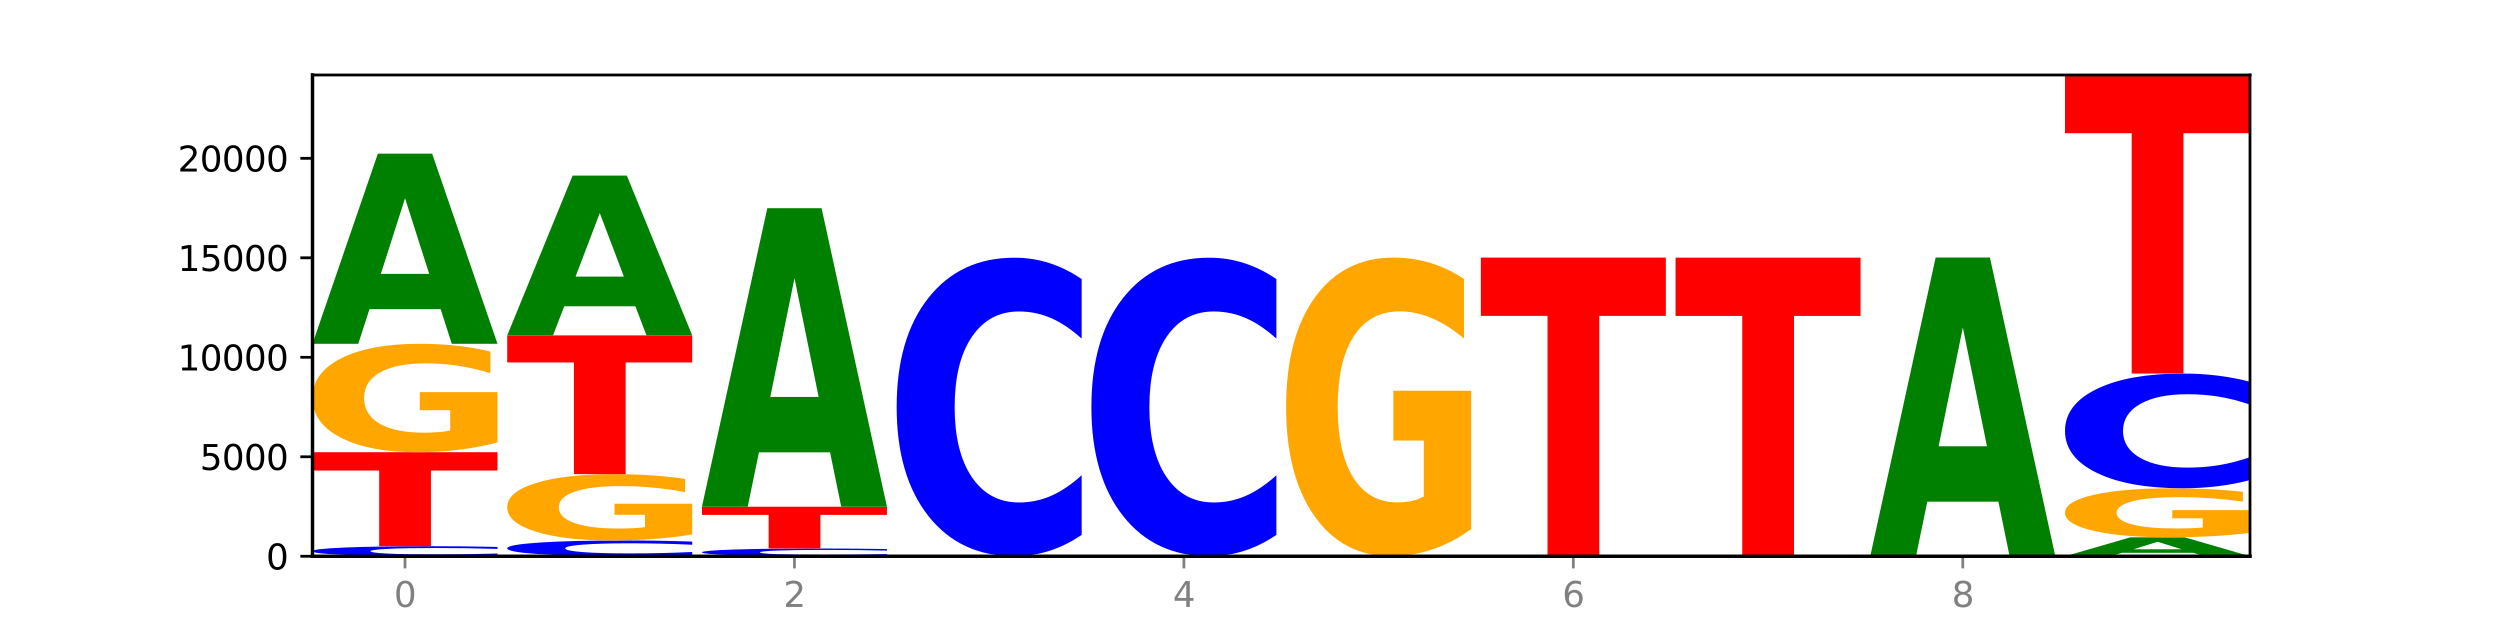 <?xml version="1.0" encoding="utf-8" standalone="no"?>
<!DOCTYPE svg PUBLIC "-//W3C//DTD SVG 1.1//EN"
  "http://www.w3.org/Graphics/SVG/1.1/DTD/svg11.dtd">
<svg xmlns:xlink="http://www.w3.org/1999/xlink" width="720pt" height="180pt" viewBox="0 0 720 180" xmlns="http://www.w3.org/2000/svg" version="1.1">
 <defs>
  <style type="text/css">*{stroke-linejoin: round; stroke-linecap: butt}</style>
 </defs>
 <g id="figure_1">
  <g id="patch_1">
   <path d="M 0 180 
L 720 180 
L 720 0 
L 0 0 
z
" style="fill: #ffffff"/>
  </g>
  <g id="axes_1">
   <g id="patch_2">
    <path d="M 90 160.2 
L 648 160.2 
L 648 21.6 
L 90 21.6 
z
" style="fill: #ffffff"/>
   </g>
   <g id="line2d_1">
    <path d="M 90 160.2 
L 648 160.2 
" clip-path="url(#p1eb3fce13a)" style="fill: none; stroke: #000000; stroke-width: 0.5; stroke-linecap: square"/>
   </g>
   <g id="patch_3">
    <path d="M 143.276 159.993 
Q 138.82 160.095 134.001 160.147 
Q 129.182 160.2 123.934 160.2 
Q 108.282 160.2 99.141 159.81 
Q 90 159.421 90 158.754 
Q 90 158.085 99.141 157.696 
Q 108.282 157.306 123.934 157.306 
Q 129.182 157.306 134.001 157.359 
Q 138.82 157.411 143.276 157.514 
L 143.276 158.091 
Q 138.78 157.954 134.417 157.891 
Q 130.055 157.828 125.236 157.828 
Q 116.591 157.828 111.638 158.074 
Q 106.698 158.321 106.698 158.754 
Q 106.698 159.186 111.638 159.433 
Q 116.591 159.679 125.236 159.679 
Q 130.055 159.679 134.417 159.615 
Q 138.78 159.551 143.276 159.415 
L 143.276 159.993 
z
" clip-path="url(#p1eb3fce13a)" style="fill: #0000ff"/>
   </g>
   <g id="patch_4">
    <path d="M 90 130.238 
L 143.276 130.238 
L 143.276 135.517 
L 124.109 135.517 
L 124.109 157.306 
L 109.204 157.306 
L 109.204 135.517 
L 90 135.517 
L 90 130.238 
z
" clip-path="url(#p1eb3fce13a)" style="fill: #ff0000"/>
   </g>
   <g id="patch_5">
    <path d="M 143.276 127.413 
Q 137.903 128.826 132.124 129.535 
Q 126.345 130.238 120.184 130.238 
Q 106.262 130.238 98.131 126.033 
Q 90 121.827 90 114.634 
Q 90 107.358 98.274 103.184 
Q 106.561 99.011 120.972 99.011 
Q 126.525 99.011 131.611 99.578 
Q 136.709 100.14 141.223 101.249 
L 141.223 107.474 
Q 136.566 106.048 131.957 105.345 
Q 127.348 104.636 122.716 104.636 
Q 114.143 104.636 109.498 107.229 
Q 104.853 109.816 104.853 114.634 
Q 104.853 119.408 109.331 122.014 
Q 113.808 124.613 122.047 124.613 
Q 124.292 124.613 126.214 124.465 
Q 128.136 124.31 129.665 123.988 
L 129.665 118.143 
L 120.889 118.143 
L 120.889 112.938 
L 143.276 112.938 
L 143.276 127.413 
z
" clip-path="url(#p1eb3fce13a)" style="fill: #ffa600"/>
   </g>
   <g id="patch_6">
    <path d="M 126.905 89.036 
L 106.415 89.036 
L 103.18 99.011 
L 90 99.011 
L 108.823 44.256 
L 124.454 44.256 
L 143.276 99.011 
L 130.107 99.011 
L 126.905 89.036 
z
M 109.683 78.874 
L 123.604 78.874 
L 116.655 57.094 
L 109.683 78.874 
z
" clip-path="url(#p1eb3fce13a)" style="fill: #008000"/>
   </g>
   <g id="patch_7">
    <path d="M 199.357 159.874 
Q 194.9 160.036 190.081 160.117 
Q 185.263 160.2 180.014 160.2 
Q 164.363 160.2 155.222 159.588 
Q 146.08 158.976 146.08 157.93 
Q 146.08 156.879 155.222 156.268 
Q 164.363 155.656 180.014 155.656 
Q 185.263 155.656 190.081 155.739 
Q 194.9 155.82 199.357 155.982 
L 199.357 156.888 
Q 194.86 156.674 190.498 156.574 
Q 186.135 156.475 181.316 156.475 
Q 172.672 156.475 167.718 156.862 
Q 162.779 157.249 162.779 157.93 
Q 162.779 158.607 167.718 158.995 
Q 172.672 159.382 181.316 159.382 
Q 186.135 159.382 190.498 159.282 
Q 194.86 159.182 199.357 158.968 
L 199.357 159.874 
z
" clip-path="url(#p1eb3fce13a)" style="fill: #0000ff"/>
   </g>
   <g id="patch_8">
    <path d="M 199.357 153.928 
Q 193.984 154.792 188.205 155.226 
Q 182.426 155.656 176.265 155.656 
Q 162.343 155.656 154.212 153.083 
Q 146.08 150.51 146.08 146.11 
Q 146.08 141.659 154.355 139.106 
Q 162.641 136.553 177.053 136.553 
Q 182.605 136.553 187.691 136.9 
Q 192.79 137.243 197.303 137.922 
L 197.303 141.73 
Q 192.646 140.858 188.038 140.428 
Q 183.429 139.994 178.796 139.994 
Q 170.223 139.994 165.578 141.58 
Q 160.934 143.163 160.934 146.11 
Q 160.934 149.031 165.411 150.625 
Q 169.889 152.215 178.127 152.215 
Q 180.372 152.215 182.294 152.124 
Q 184.217 152.03 185.745 151.832 
L 185.745 148.257 
L 176.969 148.257 
L 176.969 145.073 
L 199.357 145.073 
L 199.357 153.928 
z
" clip-path="url(#p1eb3fce13a)" style="fill: #ffa600"/>
   </g>
   <g id="patch_9">
    <path d="M 146.08 96.593 
L 199.357 96.593 
L 199.357 104.386 
L 180.19 104.386 
L 180.19 136.553 
L 165.285 136.553 
L 165.285 104.386 
L 146.08 104.386 
L 146.08 96.593 
z
" clip-path="url(#p1eb3fce13a)" style="fill: #ff0000"/>
   </g>
   <g id="patch_10">
    <path d="M 182.985 88.21 
L 162.496 88.21 
L 159.261 96.593 
L 146.08 96.593 
L 164.903 50.576 
L 180.534 50.576 
L 199.357 96.593 
L 186.187 96.593 
L 182.985 88.21 
z
M 165.764 79.669 
L 179.684 79.669 
L 172.735 61.365 
L 165.764 79.669 
z
" clip-path="url(#p1eb3fce13a)" style="fill: #008000"/>
   </g>
   <g id="patch_11">
    <path d="M 255.437 160.04 
Q 250.981 160.119 246.162 160.159 
Q 241.343 160.2 236.094 160.2 
Q 220.443 160.2 211.302 159.9 
Q 202.161 159.6 202.161 159.086 
Q 202.161 158.571 211.302 158.271 
Q 220.443 157.971 236.094 157.971 
Q 241.343 157.971 246.162 158.012 
Q 250.981 158.052 255.437 158.131 
L 255.437 158.575 
Q 250.94 158.47 246.578 158.421 
Q 242.215 158.373 237.397 158.373 
Q 228.752 158.373 223.799 158.563 
Q 218.859 158.752 218.859 159.086 
Q 218.859 159.419 223.799 159.609 
Q 228.752 159.799 237.397 159.799 
Q 242.215 159.799 246.578 159.75 
Q 250.94 159.7 255.437 159.595 
L 255.437 160.04 
z
" clip-path="url(#p1eb3fce13a)" style="fill: #0000ff"/>
   </g>
   <g id="patch_12">
    <path d="M 202.161 145.938 
L 255.437 145.938 
L 255.437 148.285 
L 236.27 148.285 
L 236.27 157.971 
L 221.365 157.971 
L 221.365 148.285 
L 202.161 148.285 
L 202.161 145.938 
z
" clip-path="url(#p1eb3fce13a)" style="fill: #ff0000"/>
   </g>
   <g id="patch_13">
    <path d="M 239.065 130.275 
L 218.576 130.275 
L 215.341 145.938 
L 202.161 145.938 
L 220.983 59.956 
L 236.615 59.956 
L 255.437 145.938 
L 242.268 145.938 
L 239.065 130.275 
z
M 221.844 114.317 
L 235.765 114.317 
L 228.815 80.115 
L 221.844 114.317 
z
" clip-path="url(#p1eb3fce13a)" style="fill: #008000"/>
   </g>
   <g id="patch_14">
    <path d="M 311.518 154.037 
Q 307.061 157.092 302.242 158.637 
Q 297.423 160.2 292.175 160.2 
Q 276.524 160.2 267.382 148.62 
Q 258.241 137.039 258.241 117.235 
Q 258.241 97.36 267.382 85.798 
Q 276.524 74.217 292.175 74.217 
Q 297.423 74.217 302.242 75.78 
Q 307.061 77.326 311.518 80.381 
L 311.518 97.52 
Q 307.021 93.471 302.658 91.588 
Q 298.296 89.705 293.477 89.705 
Q 284.832 89.705 279.879 97.041 
Q 274.94 104.358 274.94 117.235 
Q 274.94 130.059 279.879 137.394 
Q 284.832 144.712 293.477 144.712 
Q 298.296 144.712 302.658 142.829 
Q 307.021 140.929 311.518 136.879 
L 311.518 154.037 
z
" clip-path="url(#p1eb3fce13a)" style="fill: #0000ff"/>
   </g>
   <g id="patch_15">
    <path d="M 367.598 154.037 
Q 363.142 157.092 358.323 158.637 
Q 353.504 160.2 348.255 160.2 
Q 332.604 160.2 323.463 148.62 
Q 314.322 137.039 314.322 117.235 
Q 314.322 97.36 323.463 85.798 
Q 332.604 74.217 348.255 74.217 
Q 353.504 74.217 358.323 75.78 
Q 363.142 77.326 367.598 80.381 
L 367.598 97.52 
Q 363.101 93.471 358.739 91.588 
Q 354.376 89.705 349.557 89.705 
Q 340.913 89.705 335.96 97.041 
Q 331.02 104.358 331.02 117.235 
Q 331.02 130.059 335.96 137.394 
Q 340.913 144.712 349.557 144.712 
Q 354.376 144.712 358.739 142.829 
Q 363.101 140.929 367.598 136.879 
L 367.598 154.037 
z
" clip-path="url(#p1eb3fce13a)" style="fill: #0000ff"/>
   </g>
   <g id="patch_16">
    <path d="M 407.307 160.199 
L 386.817 160.199 
L 383.582 160.2 
L 370.402 160.2 
L 389.225 160.194 
L 404.856 160.194 
L 423.678 160.2 
L 410.509 160.2 
L 407.307 160.199 
z
M 390.085 160.198 
L 404.006 160.198 
L 397.057 160.196 
L 390.085 160.198 
z
" clip-path="url(#p1eb3fce13a)" style="fill: #008000"/>
   </g>
   <g id="patch_17">
    <path d="M 370.402 160.171 
L 423.678 160.171 
L 423.678 160.176 
L 404.511 160.176 
L 404.511 160.194 
L 389.606 160.194 
L 389.606 160.176 
L 370.402 160.176 
L 370.402 160.171 
z
" clip-path="url(#p1eb3fce13a)" style="fill: #ff0000"/>
   </g>
   <g id="patch_18">
    <path d="M 423.678 152.392 
Q 418.305 156.282 412.526 158.235 
Q 406.747 160.171 400.586 160.171 
Q 386.664 160.171 378.533 148.591 
Q 370.402 137.011 370.402 117.207 
Q 370.402 97.172 378.676 85.68 
Q 386.963 74.189 401.374 74.189 
Q 406.927 74.189 412.013 75.752 
Q 417.111 77.297 421.625 80.352 
L 421.625 97.492 
Q 416.968 93.566 412.359 91.63 
Q 407.75 89.677 403.118 89.677 
Q 394.545 89.677 389.9 96.817 
Q 385.255 103.939 385.255 117.207 
Q 385.255 130.35 389.733 137.526 
Q 394.21 144.683 402.449 144.683 
Q 404.694 144.683 406.616 144.275 
Q 408.538 143.849 410.067 142.961 
L 410.067 126.869 
L 401.291 126.869 
L 401.291 112.535 
L 423.678 112.535 
L 423.678 152.392 
z
" clip-path="url(#p1eb3fce13a)" style="fill: #ffa600"/>
   </g>
   <g id="patch_19">
    <path d="M 479.759 160.198 
Q 474.386 160.199 468.607 160.199 
Q 462.828 160.2 456.667 160.2 
Q 442.745 160.2 434.614 160.197 
Q 426.482 160.194 426.482 160.189 
Q 426.482 160.183 434.757 160.18 
Q 443.043 160.177 457.455 160.177 
Q 463.007 160.177 468.093 160.177 
Q 473.192 160.178 477.705 160.179 
L 477.705 160.183 
Q 473.049 160.182 468.44 160.182 
Q 463.831 160.181 459.198 160.181 
Q 450.625 160.181 445.98 160.183 
Q 441.336 160.185 441.336 160.189 
Q 441.336 160.192 445.813 160.194 
Q 450.291 160.196 458.529 160.196 
Q 460.774 160.196 462.697 160.196 
Q 464.619 160.196 466.147 160.195 
L 466.147 160.191 
L 457.371 160.191 
L 457.371 160.187 
L 479.759 160.187 
L 479.759 160.198 
z
" clip-path="url(#p1eb3fce13a)" style="fill: #ffa600"/>
   </g>
   <g id="patch_20">
    <path d="M 426.482 74.195 
L 479.759 74.195 
L 479.759 90.964 
L 460.592 90.964 
L 460.592 160.177 
L 445.687 160.177 
L 445.687 90.964 
L 426.482 90.964 
L 426.482 74.195 
z
" clip-path="url(#p1eb3fce13a)" style="fill: #ff0000"/>
   </g>
   <g id="patch_21">
    <path d="M 482.563 74.217 
L 535.839 74.217 
L 535.839 90.986 
L 516.672 90.986 
L 516.672 160.2 
L 501.767 160.2 
L 501.767 90.986 
L 482.563 90.986 
L 482.563 74.217 
z
" clip-path="url(#p1eb3fce13a)" style="fill: #ff0000"/>
   </g>
   <g id="patch_22">
    <path d="M 591.92 160.196 
Q 587.463 160.198 582.644 160.199 
Q 577.825 160.2 572.577 160.2 
Q 556.926 160.2 547.784 160.193 
Q 538.643 160.186 538.643 160.174 
Q 538.643 160.162 547.784 160.155 
Q 556.926 160.148 572.577 160.148 
Q 577.825 160.148 582.644 160.149 
Q 587.463 160.15 591.92 160.152 
L 591.92 160.162 
Q 587.423 160.16 583.06 160.159 
Q 578.698 160.158 573.879 160.158 
Q 565.234 160.158 560.281 160.162 
Q 555.342 160.167 555.342 160.174 
Q 555.342 160.182 560.281 160.186 
Q 565.234 160.191 573.879 160.191 
Q 578.698 160.191 583.06 160.19 
Q 587.423 160.188 591.92 160.186 
L 591.92 160.196 
z
" clip-path="url(#p1eb3fce13a)" style="fill: #0000ff"/>
   </g>
   <g id="patch_23">
    <path d="M 575.548 144.485 
L 555.059 144.485 
L 551.823 160.148 
L 538.643 160.148 
L 557.466 74.166 
L 573.097 74.166 
L 591.92 160.148 
L 578.75 160.148 
L 575.548 144.485 
z
M 558.326 128.527 
L 572.247 128.527 
L 565.298 94.326 
L 558.326 128.527 
z
" clip-path="url(#p1eb3fce13a)" style="fill: #008000"/>
   </g>
   <g id="patch_24">
    <path d="M 631.628 159.207 
L 611.139 159.207 
L 607.904 160.2 
L 594.724 160.2 
L 613.546 154.751 
L 629.177 154.751 
L 648 160.2 
L 634.831 160.2 
L 631.628 159.207 
z
M 614.407 158.196 
L 628.328 158.196 
L 621.378 156.028 
L 614.407 158.196 
z
" clip-path="url(#p1eb3fce13a)" style="fill: #008000"/>
   </g>
   <g id="patch_25">
    <path d="M 648 153.473 
Q 642.627 154.112 636.848 154.433 
Q 631.069 154.751 624.908 154.751 
Q 610.986 154.751 602.855 152.849 
Q 594.724 150.946 594.724 147.693 
Q 594.724 144.402 602.998 142.514 
Q 611.284 140.627 625.696 140.627 
Q 631.248 140.627 636.335 140.883 
Q 641.433 141.137 645.946 141.639 
L 645.946 144.455 
Q 641.29 143.81 636.681 143.492 
Q 632.072 143.171 627.439 143.171 
Q 618.866 143.171 614.222 144.344 
Q 609.577 145.514 609.577 147.693 
Q 609.577 149.852 614.055 151.031 
Q 618.532 152.207 626.771 152.207 
Q 629.015 152.207 630.938 152.14 
Q 632.86 152.07 634.388 151.924 
L 634.388 149.28 
L 625.612 149.28 
L 625.612 146.926 
L 648 146.926 
L 648 153.473 
z
" clip-path="url(#p1eb3fce13a)" style="fill: #ffa600"/>
   </g>
   <g id="patch_26">
    <path d="M 648 138.258 
Q 643.544 139.432 638.725 140.026 
Q 633.906 140.627 628.657 140.627 
Q 613.006 140.627 603.865 136.176 
Q 594.724 131.726 594.724 124.115 
Q 594.724 116.477 603.865 112.033 
Q 613.006 107.583 628.657 107.583 
Q 633.906 107.583 638.725 108.183 
Q 643.544 108.777 648 109.951 
L 648 116.538 
Q 643.503 114.982 639.141 114.258 
Q 634.778 113.535 629.959 113.535 
Q 621.315 113.535 616.362 116.354 
Q 611.422 119.166 611.422 124.115 
Q 611.422 129.043 616.362 131.862 
Q 621.315 134.675 629.959 134.675 
Q 634.778 134.675 639.141 133.951 
Q 643.503 133.221 648 131.664 
L 648 138.258 
z
" clip-path="url(#p1eb3fce13a)" style="fill: #0000ff"/>
   </g>
   <g id="patch_27">
    <path d="M 594.724 21.6 
L 648 21.6 
L 648 38.369 
L 628.833 38.369 
L 628.833 107.583 
L 613.928 107.583 
L 613.928 38.369 
L 594.724 38.369 
L 594.724 21.6 
z
" clip-path="url(#p1eb3fce13a)" style="fill: #ff0000"/>
   </g>
   <g id="matplotlib.axis_1">
    <g id="xtick_1">
     <g id="line2d_2">
      <defs>
       <path id="m8e8ffa78e3" d="M 0 0 
L 0 3.5 
" style="stroke: #808080; stroke-width: 0.8"/>
      </defs>
      <g>
       <use xlink:href="#m8e8ffa78e3" x="116.638" y="160.2" style="fill: #808080; stroke: #808080; stroke-width: 0.8"/>
      </g>
     </g>
     <g id="text_1">
      <!-- 0 -->
      <g style="fill: #808080" transform="translate(113.457 174.798) scale(0.1 -0.1)">
       <defs>
        <path id="DejaVuSans-30" d="M 2034 4250 
Q 1547 4250 1301 3770 
Q 1056 3291 1056 2328 
Q 1056 1369 1301 889 
Q 1547 409 2034 409 
Q 2525 409 2770 889 
Q 3016 1369 3016 2328 
Q 3016 3291 2770 3770 
Q 2525 4250 2034 4250 
z
M 2034 4750 
Q 2819 4750 3233 4129 
Q 3647 3509 3647 2328 
Q 3647 1150 3233 529 
Q 2819 -91 2034 -91 
Q 1250 -91 836 529 
Q 422 1150 422 2328 
Q 422 3509 836 4129 
Q 1250 4750 2034 4750 
z
" transform="scale(0.016)"/>
       </defs>
       <use xlink:href="#DejaVuSans-30"/>
      </g>
     </g>
    </g>
    <g id="xtick_2">
     <g id="line2d_3">
      <g>
       <use xlink:href="#m8e8ffa78e3" x="228.799" y="160.2" style="fill: #808080; stroke: #808080; stroke-width: 0.8"/>
      </g>
     </g>
     <g id="text_2">
      <!-- 2 -->
      <g style="fill: #808080" transform="translate(225.618 174.798) scale(0.1 -0.1)">
       <defs>
        <path id="DejaVuSans-32" d="M 1228 531 
L 3431 531 
L 3431 0 
L 469 0 
L 469 531 
Q 828 903 1448 1529 
Q 2069 2156 2228 2338 
Q 2531 2678 2651 2914 
Q 2772 3150 2772 3378 
Q 2772 3750 2511 3984 
Q 2250 4219 1831 4219 
Q 1534 4219 1204 4116 
Q 875 4013 500 3803 
L 500 4441 
Q 881 4594 1212 4672 
Q 1544 4750 1819 4750 
Q 2544 4750 2975 4387 
Q 3406 4025 3406 3419 
Q 3406 3131 3298 2873 
Q 3191 2616 2906 2266 
Q 2828 2175 2409 1742 
Q 1991 1309 1228 531 
z
" transform="scale(0.016)"/>
       </defs>
       <use xlink:href="#DejaVuSans-32"/>
      </g>
     </g>
    </g>
    <g id="xtick_3">
     <g id="line2d_4">
      <g>
       <use xlink:href="#m8e8ffa78e3" x="340.96" y="160.2" style="fill: #808080; stroke: #808080; stroke-width: 0.8"/>
      </g>
     </g>
     <g id="text_3">
      <!-- 4 -->
      <g style="fill: #808080" transform="translate(337.779 174.798) scale(0.1 -0.1)">
       <defs>
        <path id="DejaVuSans-34" d="M 2419 4116 
L 825 1625 
L 2419 1625 
L 2419 4116 
z
M 2253 4666 
L 3047 4666 
L 3047 1625 
L 3713 1625 
L 3713 1100 
L 3047 1100 
L 3047 0 
L 2419 0 
L 2419 1100 
L 313 1100 
L 313 1709 
L 2253 4666 
z
" transform="scale(0.016)"/>
       </defs>
       <use xlink:href="#DejaVuSans-34"/>
      </g>
     </g>
    </g>
    <g id="xtick_4">
     <g id="line2d_5">
      <g>
       <use xlink:href="#m8e8ffa78e3" x="453.121" y="160.2" style="fill: #808080; stroke: #808080; stroke-width: 0.8"/>
      </g>
     </g>
     <g id="text_4">
      <!-- 6 -->
      <g style="fill: #808080" transform="translate(449.939 174.798) scale(0.1 -0.1)">
       <defs>
        <path id="DejaVuSans-36" d="M 2113 2584 
Q 1688 2584 1439 2293 
Q 1191 2003 1191 1497 
Q 1191 994 1439 701 
Q 1688 409 2113 409 
Q 2538 409 2786 701 
Q 3034 994 3034 1497 
Q 3034 2003 2786 2293 
Q 2538 2584 2113 2584 
z
M 3366 4563 
L 3366 3988 
Q 3128 4100 2886 4159 
Q 2644 4219 2406 4219 
Q 1781 4219 1451 3797 
Q 1122 3375 1075 2522 
Q 1259 2794 1537 2939 
Q 1816 3084 2150 3084 
Q 2853 3084 3261 2657 
Q 3669 2231 3669 1497 
Q 3669 778 3244 343 
Q 2819 -91 2113 -91 
Q 1303 -91 875 529 
Q 447 1150 447 2328 
Q 447 3434 972 4092 
Q 1497 4750 2381 4750 
Q 2619 4750 2861 4703 
Q 3103 4656 3366 4563 
z
" transform="scale(0.016)"/>
       </defs>
       <use xlink:href="#DejaVuSans-36"/>
      </g>
     </g>
    </g>
    <g id="xtick_5">
     <g id="line2d_6">
      <g>
       <use xlink:href="#m8e8ffa78e3" x="565.281" y="160.2" style="fill: #808080; stroke: #808080; stroke-width: 0.8"/>
      </g>
     </g>
     <g id="text_5">
      <!-- 8 -->
      <g style="fill: #808080" transform="translate(562.1 174.798) scale(0.1 -0.1)">
       <defs>
        <path id="DejaVuSans-38" d="M 2034 2216 
Q 1584 2216 1326 1975 
Q 1069 1734 1069 1313 
Q 1069 891 1326 650 
Q 1584 409 2034 409 
Q 2484 409 2743 651 
Q 3003 894 3003 1313 
Q 3003 1734 2745 1975 
Q 2488 2216 2034 2216 
z
M 1403 2484 
Q 997 2584 770 2862 
Q 544 3141 544 3541 
Q 544 4100 942 4425 
Q 1341 4750 2034 4750 
Q 2731 4750 3128 4425 
Q 3525 4100 3525 3541 
Q 3525 3141 3298 2862 
Q 3072 2584 2669 2484 
Q 3125 2378 3379 2068 
Q 3634 1759 3634 1313 
Q 3634 634 3220 271 
Q 2806 -91 2034 -91 
Q 1263 -91 848 271 
Q 434 634 434 1313 
Q 434 1759 690 2068 
Q 947 2378 1403 2484 
z
M 1172 3481 
Q 1172 3119 1398 2916 
Q 1625 2713 2034 2713 
Q 2441 2713 2670 2916 
Q 2900 3119 2900 3481 
Q 2900 3844 2670 4047 
Q 2441 4250 2034 4250 
Q 1625 4250 1398 4047 
Q 1172 3844 1172 3481 
z
" transform="scale(0.016)"/>
       </defs>
       <use xlink:href="#DejaVuSans-38"/>
      </g>
     </g>
    </g>
   </g>
   <g id="matplotlib.axis_2">
    <g id="ytick_1">
     <g id="line2d_7">
      <defs>
       <path id="m8bc01ef5fe" d="M 0 0 
L -3.5 0 
" style="stroke: #000000; stroke-width: 0.8"/>
      </defs>
      <g>
       <use xlink:href="#m8bc01ef5fe" x="90" y="160.2" style="stroke: #000000; stroke-width: 0.8"/>
      </g>
     </g>
     <g id="text_6">
      <!-- 0 -->
      <g transform="translate(76.638 163.999) scale(0.1 -0.1)">
       <use xlink:href="#DejaVuSans-30"/>
      </g>
     </g>
    </g>
    <g id="ytick_2">
     <g id="line2d_8">
      <g>
       <use xlink:href="#m8bc01ef5fe" x="90" y="131.551" style="stroke: #000000; stroke-width: 0.8"/>
      </g>
     </g>
     <g id="text_7">
      <!-- 5000 -->
      <g transform="translate(57.55 135.35) scale(0.1 -0.1)">
       <defs>
        <path id="DejaVuSans-35" d="M 691 4666 
L 3169 4666 
L 3169 4134 
L 1269 4134 
L 1269 2991 
Q 1406 3038 1543 3061 
Q 1681 3084 1819 3084 
Q 2600 3084 3056 2656 
Q 3513 2228 3513 1497 
Q 3513 744 3044 326 
Q 2575 -91 1722 -91 
Q 1428 -91 1123 -41 
Q 819 9 494 109 
L 494 744 
Q 775 591 1075 516 
Q 1375 441 1709 441 
Q 2250 441 2565 725 
Q 2881 1009 2881 1497 
Q 2881 1984 2565 2268 
Q 2250 2553 1709 2553 
Q 1456 2553 1204 2497 
Q 953 2441 691 2322 
L 691 4666 
z
" transform="scale(0.016)"/>
       </defs>
       <use xlink:href="#DejaVuSans-35"/>
       <use xlink:href="#DejaVuSans-30" x="63.623"/>
       <use xlink:href="#DejaVuSans-30" x="127.246"/>
       <use xlink:href="#DejaVuSans-30" x="190.869"/>
      </g>
     </g>
    </g>
    <g id="ytick_3">
     <g id="line2d_9">
      <g>
       <use xlink:href="#m8bc01ef5fe" x="90" y="102.901" style="stroke: #000000; stroke-width: 0.8"/>
      </g>
     </g>
     <g id="text_8">
      <!-- 10000 -->
      <g transform="translate(51.188 106.7) scale(0.1 -0.1)">
       <defs>
        <path id="DejaVuSans-31" d="M 794 531 
L 1825 531 
L 1825 4091 
L 703 3866 
L 703 4441 
L 1819 4666 
L 2450 4666 
L 2450 531 
L 3481 531 
L 3481 0 
L 794 0 
L 794 531 
z
" transform="scale(0.016)"/>
       </defs>
       <use xlink:href="#DejaVuSans-31"/>
       <use xlink:href="#DejaVuSans-30" x="63.623"/>
       <use xlink:href="#DejaVuSans-30" x="127.246"/>
       <use xlink:href="#DejaVuSans-30" x="190.869"/>
       <use xlink:href="#DejaVuSans-30" x="254.492"/>
      </g>
     </g>
    </g>
    <g id="ytick_4">
     <g id="line2d_10">
      <g>
       <use xlink:href="#m8bc01ef5fe" x="90" y="74.252" style="stroke: #000000; stroke-width: 0.8"/>
      </g>
     </g>
     <g id="text_9">
      <!-- 15000 -->
      <g transform="translate(51.188 78.051) scale(0.1 -0.1)">
       <use xlink:href="#DejaVuSans-31"/>
       <use xlink:href="#DejaVuSans-35" x="63.623"/>
       <use xlink:href="#DejaVuSans-30" x="127.246"/>
       <use xlink:href="#DejaVuSans-30" x="190.869"/>
       <use xlink:href="#DejaVuSans-30" x="254.492"/>
      </g>
     </g>
    </g>
    <g id="ytick_5">
     <g id="line2d_11">
      <g>
       <use xlink:href="#m8bc01ef5fe" x="90" y="45.602" style="stroke: #000000; stroke-width: 0.8"/>
      </g>
     </g>
     <g id="text_10">
      <!-- 20000 -->
      <g transform="translate(51.188 49.402) scale(0.1 -0.1)">
       <use xlink:href="#DejaVuSans-32"/>
       <use xlink:href="#DejaVuSans-30" x="63.623"/>
       <use xlink:href="#DejaVuSans-30" x="127.246"/>
       <use xlink:href="#DejaVuSans-30" x="190.869"/>
       <use xlink:href="#DejaVuSans-30" x="254.492"/>
      </g>
     </g>
    </g>
   </g>
   <g id="patch_28">
    <path d="M 90 160.2 
L 90 21.6 
" style="fill: none; stroke: #000000; stroke-linejoin: miter; stroke-linecap: square"/>
   </g>
   <g id="patch_29">
    <path d="M 648 160.2 
L 648 21.6 
" style="fill: none; stroke: #000000; stroke-width: 0.8; stroke-linejoin: miter; stroke-linecap: square"/>
   </g>
   <g id="patch_30">
    <path d="M 90 160.2 
L 648 160.2 
" style="fill: none; stroke: #000000; stroke-linejoin: miter; stroke-linecap: square"/>
   </g>
   <g id="patch_31">
    <path d="M 90 21.6 
L 648 21.6 
" style="fill: none; stroke: #000000; stroke-width: 0.8; stroke-linejoin: miter; stroke-linecap: square"/>
   </g>
  </g>
 </g>
 <defs>
  <clipPath id="p1eb3fce13a">
   <rect x="90" y="21.6" width="558" height="138.6"/>
  </clipPath>
 </defs>
</svg>
